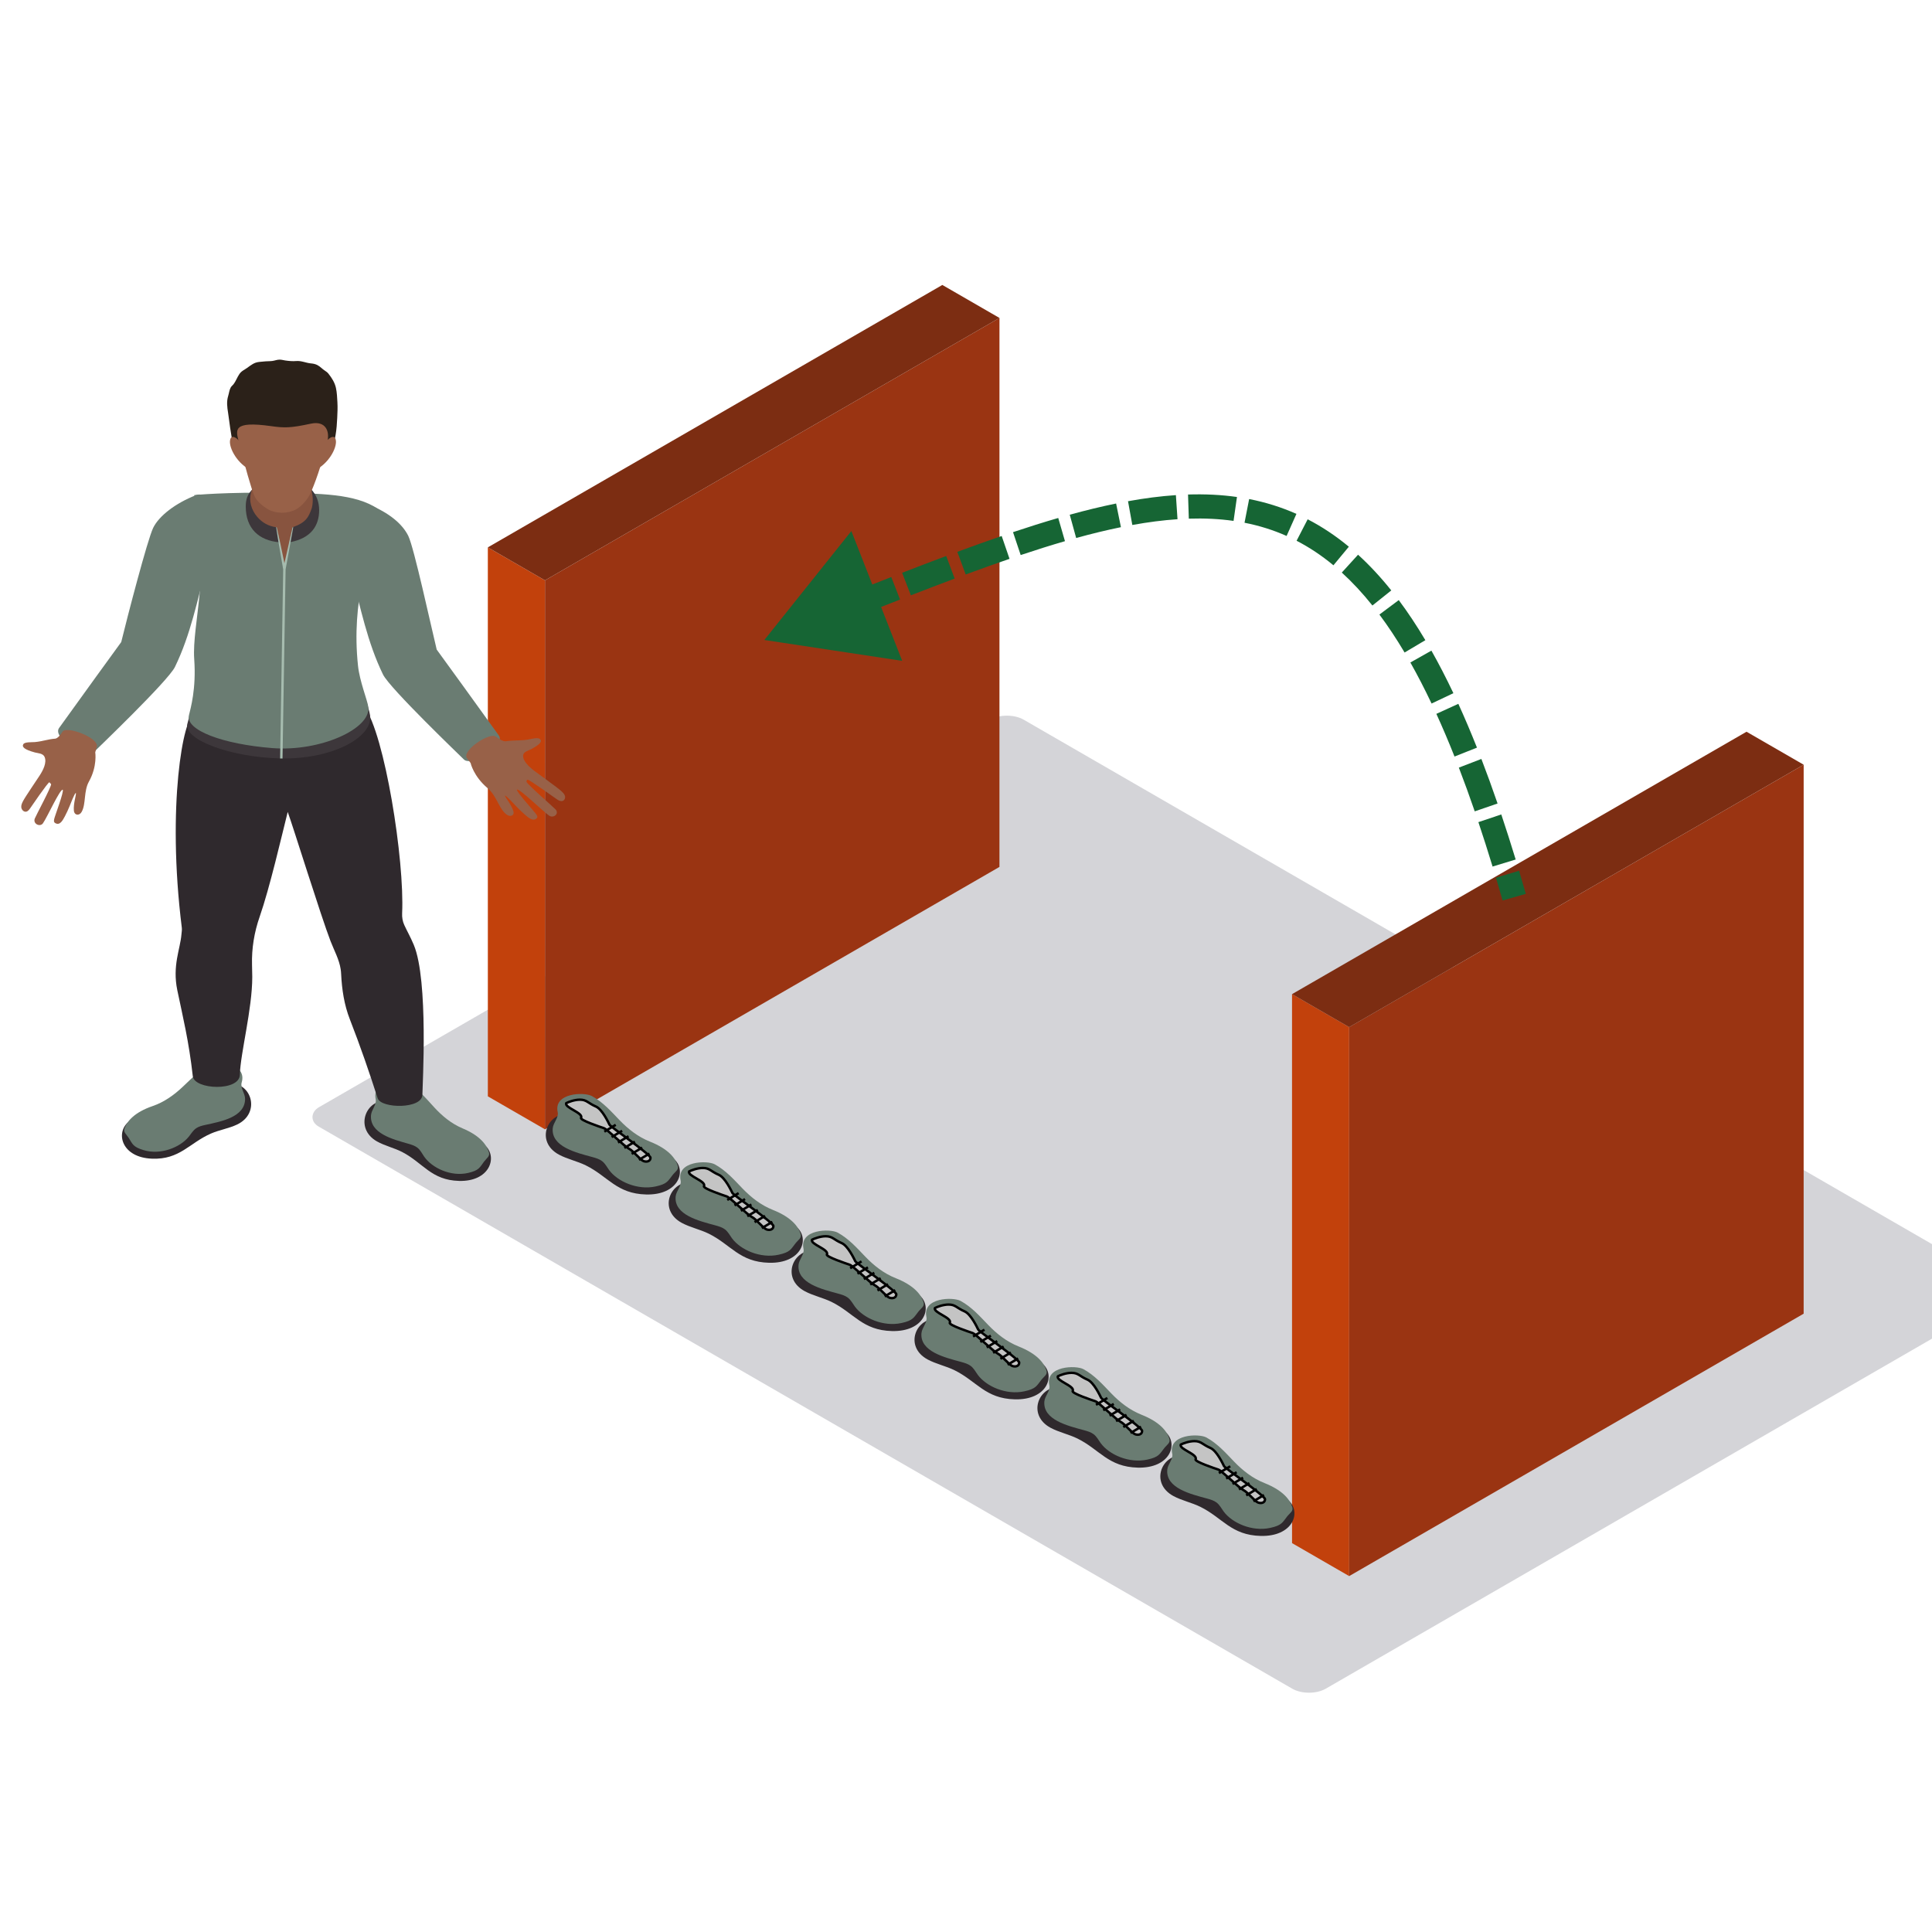 <svg width="800" height="800" viewBox="0 0 800 800" fill="none" xmlns="http://www.w3.org/2000/svg">
<g clip-path="url(#clip0_7666_20116)">
<rect width="481.478" height="337.034" rx="8" transform="matrix(0.866 0.5 -0.866 0.5 416.941 294)" fill="#D4D4D8"/>
<rect width="27.32" height="227.32" transform="matrix(0.866 0.5 3.18351e-05 1 202 226.652)" fill="#C2410C"/>
<rect width="217.32" height="227.32" transform="matrix(0.866 -0.5 -3.18351e-05 1 225.66 240.312)" fill="#9A3412"/>
<rect width="217.32" height="27.32" transform="matrix(0.866 -0.5 0.866 0.5 202 226.654)" fill="#7C2D12"/>
<rect width="27.32" height="227.32" transform="matrix(0.866 0.5 3.18351e-05 1 535 411.652)" fill="#C2410C"/>
<rect width="217.32" height="227.32" transform="matrix(0.866 -0.5 -3.18351e-05 1 558.66 425.312)" fill="#9A3412"/>
<rect width="217.32" height="27.32" transform="matrix(0.866 -0.5 0.866 0.5 535 411.654)" fill="#7C2D12"/>
<path d="M316.5 265L373.584 273.649L352.532 219.889L316.5 265ZM331.95 264.312C338.103 261.888 344.127 259.504 350.022 257.174L346.345 247.875C340.447 250.206 334.43 252.587 328.285 255.007L331.95 264.312ZM354.597 255.366C360.769 252.928 366.797 250.553 372.69 248.254L369.055 238.938C363.143 241.245 357.099 243.626 350.923 246.065L354.597 255.366ZM377.173 246.51C383.372 244.105 389.414 241.792 395.31 239.585L391.804 230.22C385.862 232.444 379.781 234.772 373.556 237.187L377.173 246.51ZM399.871 237.889C406.089 235.592 412.136 233.424 418.022 231.404L414.776 221.946C408.802 223.996 402.68 226.191 396.406 228.509L399.871 237.889ZM422.643 229.838C428.944 227.73 435.052 225.805 440.979 224.087L438.195 214.482C432.116 216.245 425.876 218.212 419.47 220.354L422.643 229.838ZM445.618 222.774C452.013 221.011 458.185 219.506 464.151 218.291L462.154 208.492C455.932 209.76 449.537 211.321 442.96 213.134L445.618 222.774ZM468.867 217.383C475.36 216.208 481.591 215.4 487.583 214.996L486.911 205.019C480.493 205.451 473.888 206.311 467.086 207.542L468.867 217.383ZM492.262 214.763C498.717 214.556 504.881 214.851 510.787 215.693L512.199 205.793C505.652 204.86 498.903 204.545 491.941 204.768L492.262 214.763ZM515.329 216.459C521.381 217.643 527.177 219.444 532.755 221.927L536.822 212.791C530.524 209.988 524.004 207.966 517.248 206.645L515.329 216.459ZM536.889 223.913C542.128 226.619 547.207 229.982 552.148 234.076L558.529 226.376C553.06 221.845 547.385 218.079 541.479 215.029L536.889 223.913ZM555.609 237.085C559.928 241.018 564.151 245.546 568.289 250.726L576.102 244.484C571.667 238.933 567.087 234.013 562.343 229.692L555.609 237.085ZM571.183 254.474C574.72 259.21 578.194 264.437 581.611 270.192L590.209 265.085C586.631 259.061 582.964 253.537 579.195 248.49L571.183 254.474ZM584.008 274.329C586.974 279.58 589.897 285.236 592.781 291.319L601.817 287.035C598.841 280.758 595.809 274.889 592.714 269.411L584.008 274.329ZM594.768 295.592C597.303 301.145 599.807 307.032 602.284 313.268L611.578 309.576C609.044 303.199 606.475 297.157 603.866 291.44L594.768 295.592ZM604.076 317.852C606.29 323.603 608.482 329.637 610.656 335.964L620.113 332.714C617.903 326.282 615.669 320.134 613.409 314.261L604.076 317.852ZM612.169 340.425C614.142 346.312 616.099 352.441 618.045 358.822L627.61 355.906C625.64 349.444 623.655 343.227 621.651 337.248L612.169 340.425ZM619.431 363.42C620.355 366.514 621.275 369.665 622.193 372.874L631.807 370.124C630.879 366.88 629.948 363.693 629.014 360.561L619.431 363.42Z" fill="#166534"/>
<path fill-rule="evenodd" clip-rule="evenodd" d="M156.053 472.611C159.325 474.464 163.2 475.295 166.552 477.033C175.241 481.548 178.56 488.686 190.09 488.992C202.586 489.327 205.993 479.53 201.239 474.654C200.368 473.762 163.32 456.237 160.332 455.903C151.439 454.906 146.625 467.279 156.053 472.611Z" fill="#2F292D"/>
<path fill-rule="evenodd" clip-rule="evenodd" d="M153.628 461.788C152.997 469.357 162.784 471.8 169.152 473.621C170.475 473.999 171.825 474.427 172.864 475.251C174.106 476.24 174.761 477.676 175.64 478.939C178.932 483.655 186.694 487.332 193.829 485.692C198.431 484.638 198.599 483.436 200.452 480.982C201.587 479.475 202.937 478.827 202.446 477.136C201.575 474.125 198.834 470.282 191.596 467.26C186.898 465.296 183.043 462.065 179.747 458.467C176.451 454.869 173.275 451.041 168.913 448.526C165.909 446.799 153.896 447.166 155.566 455.132C156.041 457.402 153.82 459.471 153.628 461.788Z" fill="#6A7C72"/>
<path fill-rule="evenodd" clip-rule="evenodd" d="M98.207 465.631C94.791 467.271 90.861 467.851 87.381 469.369C78.356 473.312 74.481 480.22 62.956 479.785C50.464 479.313 47.843 469.326 52.969 464.767C53.908 463.933 92.255 448.836 95.259 448.692C104.208 448.268 108.031 460.918 98.207 465.631Z" fill="#2F292D"/>
<path fill-rule="evenodd" clip-rule="evenodd" d="M101.483 454.995C101.507 462.583 91.552 464.392 85.056 465.799C83.706 466.09 82.328 466.429 81.225 467.188C79.911 468.091 79.144 469.483 78.165 470.685C74.51 475.179 66.472 478.345 59.489 476.254C54.979 474.905 54.907 473.696 53.257 471.127C52.242 469.552 50.948 468.818 51.571 467.163C52.678 464.22 55.718 460.561 63.176 458.01C68.018 456.355 72.117 453.379 75.692 450.001C79.263 446.626 82.735 443.01 87.285 440.783C90.417 439.251 102.374 440.391 100.077 448.231C99.422 450.465 101.471 452.671 101.483 454.995Z" fill="#6A7C72"/>
<path fill-rule="evenodd" clip-rule="evenodd" d="M171.334 391.231C169.955 387.946 168.589 385.607 167.415 383.056C166.708 381.517 166.432 379.851 166.512 378.185C167.563 356.062 159.265 304.051 150.904 292.711L80.366 296.053C76.007 296.251 68.972 333.586 75.284 384.147C75.4 385.078 75.204 386.017 75.129 386.953C74.657 392.9 71.302 399.844 73.419 410.037C75.676 420.895 78.205 431.08 79.835 445.637C80.462 451.25 99.326 452.059 99.326 444.925C99.569 436.045 104.459 417.887 104.459 404.514C104.459 403.661 104.423 401.74 104.359 399.513C104.171 392.753 105.274 386.025 107.527 379.577C111.686 367.65 116.656 346.067 119.136 336.205C121.37 342.26 132.859 379.297 136.87 389.702C138.36 393.562 140.457 397.289 141.068 401.341C141.168 401.995 141.228 402.65 141.256 403.305C141.568 409.684 142.507 416.038 144.86 422.057C149.234 433.264 152.985 444.191 156.377 454.751C157.771 459.093 174.909 459.32 174.909 453.268C174.909 449.983 177.51 405.946 171.334 391.231Z" fill="#2F292D"/>
<path fill-rule="evenodd" clip-rule="evenodd" d="M80.366 287.934C79.287 293.892 77.993 297.936 77.561 299.788C76.067 306.247 95.239 313.539 116.072 314.043C136.966 314.547 154.471 305.574 153.245 296.191C153.041 294.615 151.986 291.51 150.952 287.934H80.366Z" fill="#3D373B"/>
<path fill-rule="evenodd" clip-rule="evenodd" d="M80.422 205.01C87.716 234.779 79.383 258.506 80.422 272.948C81.309 285.292 78.9 293.358 78.237 296.179C76.766 302.4 92.374 308.16 112.744 309.768C132.631 311.337 153.708 301.748 152.502 292.711C152.13 289.912 148.926 282.173 148.239 275.632C145.367 248.245 153.017 230.964 156.696 210.87C147.344 204.279 131.656 204.366 116.552 204.096C93.078 203.675 80.422 205.01 80.422 205.01Z" fill="#6A7C72"/>
<path fill-rule="evenodd" clip-rule="evenodd" d="M206.573 304.57C199.578 294.769 180.83 268.976 180.83 268.976C178.397 258.978 171.47 226.878 169.085 221.952C166.7 217.03 161.079 212.202 152.486 208.87C149.086 207.55 143.014 211.155 141.34 214.131L145.499 237.383C149.322 251.634 152.062 265.86 158.594 279.291C161.406 285.062 190.985 313.345 192.063 314.456C195.163 317.666 209.525 308.707 206.573 304.57Z" fill="#6A7C72"/>
<path fill-rule="evenodd" clip-rule="evenodd" d="M24.456 301.458C31.451 291.658 50.199 265.865 50.199 265.865C52.632 255.866 61.038 223.504 63.423 218.578C65.808 213.657 72.637 208.342 81.23 205.011C84.63 203.69 88.015 208.044 89.689 211.019L85.53 234.272C81.707 248.523 78.966 262.749 72.435 276.18C69.622 281.951 40.044 310.233 38.965 311.345C35.865 314.554 21.504 305.596 24.456 301.458Z" fill="#6A7C72"/>
<path fill-rule="evenodd" clip-rule="evenodd" d="M233.906 329.495C233.63 328.671 232.915 328.03 232.244 327.415C230.846 326.134 223.519 320.899 221.446 319.338C219.372 317.78 216.368 315.168 216.624 312.747C216.78 311.261 218.889 310.775 219.956 310.207C223.859 308.123 224.642 306.882 223.511 305.972C222.548 305.198 219.688 306.091 218.418 306.278C215.142 306.76 212.569 306.443 209.437 306.947C208.474 307.102 206.693 306.065 205.47 305.119C203.205 302.748 190.685 310.955 193.481 314.11L194.868 315.96C194.868 315.96 196.046 321.421 201.911 326.368C205.646 329.52 206.465 334.542 209.553 337.136C211.159 338.482 213.144 337.809 212.585 335.892C211.786 333.143 209.014 330.002 209.097 329.444C209.577 329.297 213.288 333.398 213.62 333.744C214.758 334.92 215.917 336.086 217.163 337.169C218.665 338.475 220.651 340.277 222.173 338.881C222.768 338.335 222.464 337.856 222.073 337.226C221.478 336.269 213.62 327.674 214.059 326.944C215.202 326.523 224.626 335.798 227.358 337.723C229.116 338.961 231.713 337.036 230.051 335.161C229.264 334.273 218.194 324.673 218.034 323.727C217.978 323.385 218.098 322.965 218.462 322.853C219.033 322.68 230.003 330.552 230.482 330.891C231.193 331.387 232.068 331.912 232.927 331.66C233.838 331.391 234.185 330.322 233.906 329.495Z" fill="#986148"/>
<path fill-rule="evenodd" clip-rule="evenodd" d="M8.803 334.169C8.752 333.276 9.169 332.47 9.555 331.696C10.36 330.084 15.124 323.129 16.442 321.087C17.763 319.041 19.544 315.724 18.424 313.354C17.737 311.899 15.634 311.901 14.456 311.579C10.132 310.394 8.96 309.327 9.659 308.153C10.252 307.154 13.19 307.388 14.419 307.277C17.581 307.001 19.81 306.087 22.849 305.862C23.786 305.796 25.034 304.342 25.8 303.113C26.994 300.206 41.422 305.536 40.03 309.351L39.44 311.525C39.44 311.525 40.368 317.282 36.835 323.606C34.582 327.633 35.677 332.864 33.813 336.182C32.843 337.908 30.784 337.691 30.59 335.636C30.313 332.694 31.691 328.897 31.409 328.356C30.917 328.325 29.036 333.3 28.857 333.723C28.253 335.168 27.626 336.605 26.885 337.982C25.991 339.639 24.845 341.911 22.942 340.859C22.2 340.452 22.306 339.901 22.431 339.176C22.62 338.08 26.635 327.63 25.966 327.003C24.768 326.843 19.575 338.335 17.789 340.904C16.643 342.554 13.57 341.225 14.395 338.955C14.786 337.884 21.361 325.683 21.162 324.696L20.454 323.92C19.867 323.88 12.749 334.324 12.436 334.773C11.968 335.434 11.364 336.168 10.491 336.112C9.56 336.051 8.853 335.063 8.803 334.169Z" fill="#986148"/>
<path fill-rule="evenodd" clip-rule="evenodd" d="M104.671 202.107L104.555 202.582C102.35 204.727 101.763 207.047 101.763 209.749C101.763 218.881 107.252 223.81 115.593 224.533L120.107 224.504C128.848 222.874 132.156 217.647 132.156 211.206C132.156 208.202 131.221 204.971 128.56 202.287C128.393 202.118 113.248 202.406 104.671 202.107Z" fill="#3D373B"/>
<path fill-rule="evenodd" clip-rule="evenodd" d="M121.134 218.333L117.762 235.735L114.514 218.333C111.227 217.93 108.542 216.411 106.473 213.979C104.08 211.162 103.005 207.442 103.92 203.995C104.08 203.409 104.279 202.83 104.531 202.265C105.909 199.145 102.59 195.292 104.032 188.579C105.146 183.383 112.109 181.095 116.724 184.369C124.258 189.719 127.977 193.964 127.917 198.483C127.909 198.987 128.113 200.192 128.676 201.977C129.531 204.668 129.791 207.539 129.144 210.277C127.813 214.174 126.723 216.375 121.134 218.333Z" fill="#88543F"/>
<path fill-rule="evenodd" clip-rule="evenodd" d="M121.134 218.334L117.774 233.229C116.779 228.203 115.729 223.338 114.598 218.33L114.339 218.309C115.19 224.18 116.288 229.915 117.263 235.769L115.993 314.069L116.987 314.083L118.262 235.776L121.43 218.316L121.134 218.334Z" fill="#A6BCAF"/>
<path fill-rule="evenodd" clip-rule="evenodd" d="M96.545 183.776C97.852 187.82 100.324 192.608 104.247 194.803C108.59 197.228 113.012 197.332 118.094 197.365C121.601 197.39 124.154 194.31 127.486 193.303C129.016 192.842 134.497 191.356 136.818 186.916C138.983 182.772 139.419 177.605 139.634 173.094C139.73 171.021 139.85 168.765 139.714 166.538C139.594 164.559 139.53 162.57 139.103 160.616C138.628 158.44 137.425 156.529 136.015 154.748C135.607 154.234 135.12 153.852 134.549 153.496C133.442 152.805 132.659 151.816 131.429 151.176C130.642 150.765 129.743 150.56 128.848 150.488C126.727 150.319 124.845 149.305 122.616 149.499C121.15 149.625 119.572 149.477 118.098 149.261C117.303 149.146 116.616 148.916 115.789 148.916C114.694 148.912 113.727 149.359 112.681 149.477C111.49 149.614 110.276 149.553 109.077 149.704C108.015 149.837 106.932 149.812 105.901 150.168C104.104 150.791 102.761 152.183 101.163 153.104C100.356 153.568 99.697 154.068 99.17 154.817C98.215 156.169 97.704 157.803 96.693 159.112C96.33 159.584 95.838 159.897 95.539 160.44C94.947 161.501 94.859 162.732 94.508 163.865C93.745 166.301 94.064 168.56 94.46 171.032C94.776 173.007 95.706 181.182 96.545 183.776Z" fill="#2B2119"/>
<path fill-rule="evenodd" clip-rule="evenodd" d="M128.728 175.433C120.067 177.289 117.714 177.21 112.213 176.444C96.186 174.206 97.632 178.009 98.902 183.053C101.515 193.436 103.944 201.855 105.142 204.924C106.065 207.299 108.33 209.224 110.603 210.648C114.011 212.782 118.865 212.85 122.508 210.958C125.081 209.623 127.566 206.349 128.385 204.608C130.242 200.65 132.883 193.436 135.499 183.053L135.615 182.564C136.522 178.545 134.824 174.127 128.728 175.433Z" fill="#986148"/>
<path fill-rule="evenodd" clip-rule="evenodd" d="M132.791 187.252L130.126 194.847C135.991 192.199 139.487 185.629 139.087 182.445C138.588 178.473 133.738 182.953 132.791 187.252Z" fill="#986148"/>
<path fill-rule="evenodd" clip-rule="evenodd" d="M101.531 187.252L104.191 194.847C98.327 192.199 94.831 185.629 95.235 182.445C95.73 178.473 100.584 182.953 101.531 187.252Z" fill="#986148"/>
<path fill-rule="evenodd" clip-rule="evenodd" d="M231.446 478.107C234.915 479.973 239.024 480.81 242.577 482.561C251.79 487.109 255.31 494.299 267.534 494.607C280.783 494.945 284.396 485.076 279.356 480.165C278.432 479.266 239.151 461.613 235.982 461.276C226.554 460.272 221.45 472.736 231.446 478.107Z" fill="#2F292D"/>
<path fill-rule="evenodd" clip-rule="evenodd" d="M228.875 467.205C228.206 474.83 238.583 477.291 245.335 479.125C246.737 479.506 248.168 479.937 249.27 480.767C250.587 481.764 251.282 483.21 252.213 484.482C255.704 489.233 263.934 492.937 271.499 491.284C276.378 490.222 276.556 489.012 278.521 486.54C279.724 485.022 281.156 484.369 280.635 482.666C279.712 479.633 276.806 475.762 269.131 472.718C264.15 470.739 260.062 467.484 256.568 463.86C253.073 460.236 249.706 456.38 245.081 453.847C241.895 452.107 229.159 452.477 230.929 460.501C231.433 462.787 229.078 464.871 228.875 467.205Z" fill="#6A7C72"/>
<path d="M240.608 462.896C241.662 460.788 233.54 458.654 234.482 456.769C235.425 456.298 237.875 455.355 240.137 455.355C242.964 455.355 243.436 456.769 246.734 458.183C249.373 459.314 251.918 464.781 252.389 465.724C252.86 466.666 269.354 477.977 269.354 479.391C269.354 480.805 267.94 481.276 266.526 480.805C265.112 480.333 262.285 476.563 260.4 475.621C258.515 474.678 251.447 467.609 250.033 467.137L250.033 467.137C248.619 466.666 240.137 463.839 240.608 462.896Z" fill="#C4C4C4" stroke="black"/>
<line y1="-0.5" x2="5.496" y2="-0.5" transform="matrix(0.857 -0.515 0.514 0.858 250.504 469.023)" stroke="black"/>
<line y1="-0.5" x2="5.075" y2="-0.5" transform="matrix(0.857 -0.515 0.515 0.857 253.513 471.273)" stroke="black"/>
<line y1="-0.5" x2="5.075" y2="-0.5" transform="matrix(0.857 -0.515 0.515 0.857 256.159 473.523)" stroke="black"/>
<line y1="-0.5" x2="5.075" y2="-0.5" transform="matrix(0.857 -0.515 0.515 0.857 258.805 475.773)" stroke="black"/>
<line y1="-0.5" x2="5.075" y2="-0.5" transform="matrix(0.857 -0.515 0.515 0.857 261.813 478.236)" stroke="black"/>
<line y1="-0.5" x2="5.075" y2="-0.5" transform="matrix(0.857 -0.515 0.515 0.857 264.822 480.699)" stroke="black"/>
<path fill-rule="evenodd" clip-rule="evenodd" d="M282.339 506.384C285.808 508.25 289.917 509.088 293.47 510.838C302.683 515.386 306.203 522.577 318.427 522.885C331.676 523.222 335.289 513.353 330.249 508.442C329.325 507.544 290.044 489.89 286.875 489.553C277.447 488.549 272.343 501.013 282.339 506.384Z" fill="#2F292D"/>
<path fill-rule="evenodd" clip-rule="evenodd" d="M279.768 495.483C279.099 503.108 289.476 505.569 296.228 507.402C297.63 507.783 299.062 508.214 300.163 509.044C301.48 510.041 302.175 511.487 303.107 512.759C306.597 517.51 314.827 521.214 322.392 519.562C327.271 518.5 327.449 517.289 329.415 514.818C330.618 513.299 332.049 512.647 331.528 510.943C330.605 507.91 327.699 504.039 320.024 500.995C315.043 499.016 310.955 495.762 307.461 492.137C303.967 488.513 300.599 484.657 295.974 482.124C292.789 480.384 280.052 480.754 281.822 488.778C282.326 491.065 279.971 493.149 279.768 495.483Z" fill="#6A7C72"/>
<path d="M291.501 491.173C292.555 489.066 284.433 486.932 285.375 485.047C286.318 484.575 288.768 483.633 291.03 483.633C293.857 483.633 294.329 485.047 297.627 486.46C300.266 487.592 302.811 493.058 303.282 494.001C303.753 494.944 320.246 506.254 320.246 507.668C320.246 509.082 318.833 509.553 317.419 509.082C316.005 508.611 313.178 504.84 311.293 503.898C309.408 502.955 302.34 495.886 300.926 495.415L300.926 495.415C299.512 494.944 291.03 492.116 291.501 491.173Z" fill="#C4C4C4" stroke="black"/>
<line y1="-0.5" x2="5.496" y2="-0.5" transform="matrix(0.857 -0.515 0.514 0.858 301.397 497.301)" stroke="black"/>
<line y1="-0.5" x2="5.075" y2="-0.5" transform="matrix(0.857 -0.515 0.515 0.857 304.406 499.551)" stroke="black"/>
<line y1="-0.5" x2="5.075" y2="-0.5" transform="matrix(0.857 -0.515 0.515 0.857 307.052 501.801)" stroke="black"/>
<line y1="-0.5" x2="5.075" y2="-0.5" transform="matrix(0.857 -0.515 0.515 0.857 309.698 504.051)" stroke="black"/>
<line y1="-0.5" x2="5.075" y2="-0.5" transform="matrix(0.857 -0.515 0.515 0.857 312.707 506.514)" stroke="black"/>
<line y1="-0.5" x2="5.075" y2="-0.5" transform="matrix(0.857 -0.515 0.515 0.857 315.715 508.977)" stroke="black"/>
<path fill-rule="evenodd" clip-rule="evenodd" d="M333.232 534.659C336.701 536.526 340.81 537.363 344.363 539.113C353.576 543.662 357.096 550.852 369.32 551.16C382.569 551.497 386.182 541.629 381.142 536.718C380.219 535.819 340.937 518.166 337.768 517.829C328.34 516.825 323.236 529.288 333.232 534.659Z" fill="#2F292D"/>
<path fill-rule="evenodd" clip-rule="evenodd" d="M330.661 523.758C329.992 531.383 340.369 533.844 347.121 535.678C348.523 536.058 349.955 536.49 351.056 537.32C352.373 538.316 353.068 539.762 354 541.034C357.49 545.786 365.72 549.49 373.285 547.837C378.164 546.775 378.342 545.565 380.308 543.093C381.511 541.574 382.942 540.922 382.421 539.219C381.498 536.185 378.592 532.315 370.917 529.27C365.936 527.292 361.849 524.037 358.354 520.413C354.86 516.789 351.492 512.933 346.867 510.399C343.682 508.66 330.945 509.029 332.715 517.053C333.22 519.34 330.865 521.424 330.661 523.758Z" fill="#6A7C72"/>
<path d="M342.394 519.449C343.448 517.341 335.326 515.207 336.268 513.322C337.211 512.851 339.661 511.908 341.923 511.908C344.75 511.908 345.222 513.322 348.52 514.736C351.159 515.867 353.704 521.334 354.175 522.276C354.646 523.219 371.139 534.53 371.139 535.943C371.139 537.357 369.726 537.829 368.312 537.357C366.898 536.886 364.071 533.116 362.186 532.173C360.301 531.231 353.233 524.161 351.819 523.69L351.819 523.69C350.405 523.219 341.923 520.391 342.394 519.449Z" fill="#C4C4C4" stroke="black"/>
<line y1="-0.5" x2="5.496" y2="-0.5" transform="matrix(0.857 -0.515 0.514 0.858 352.29 525.576)" stroke="black"/>
<line y1="-0.5" x2="5.075" y2="-0.5" transform="matrix(0.857 -0.515 0.515 0.857 355.299 527.826)" stroke="black"/>
<line y1="-0.5" x2="5.075" y2="-0.5" transform="matrix(0.857 -0.515 0.515 0.857 357.945 530.076)" stroke="black"/>
<line y1="-0.5" x2="5.075" y2="-0.5" transform="matrix(0.857 -0.515 0.515 0.857 360.591 532.326)" stroke="black"/>
<line y1="-0.5" x2="5.075" y2="-0.5" transform="matrix(0.857 -0.515 0.515 0.857 363.6 534.789)" stroke="black"/>
<line y1="-0.5" x2="5.075" y2="-0.5" transform="matrix(0.857 -0.515 0.515 0.857 366.608 537.252)" stroke="black"/>
<path fill-rule="evenodd" clip-rule="evenodd" d="M384.126 562.937C387.595 564.803 391.703 565.64 395.257 567.391C404.47 571.939 407.989 579.129 420.214 579.438C433.463 579.775 437.076 569.906 432.035 564.995C431.112 564.096 391.83 546.443 388.662 546.106C379.233 545.102 374.129 557.566 384.126 562.937Z" fill="#2F292D"/>
<path fill-rule="evenodd" clip-rule="evenodd" d="M381.555 552.035C380.886 559.661 391.263 562.121 398.015 563.955C399.417 564.336 400.848 564.767 401.95 565.597C403.267 566.594 403.962 568.04 404.893 569.312C408.384 574.063 416.614 577.767 424.178 576.114C429.058 575.052 429.236 573.842 431.201 571.37C432.404 569.852 433.836 569.199 433.315 567.496C432.391 564.463 429.486 560.592 421.811 557.548C416.83 555.569 412.742 552.314 409.248 548.69C405.753 545.066 402.386 541.21 397.76 538.677C394.575 536.937 381.839 537.307 383.609 545.331C384.113 547.617 381.758 549.701 381.555 552.035Z" fill="#6A7C72"/>
<path d="M393.288 547.726C394.341 545.618 386.219 543.485 387.162 541.599C388.104 541.128 390.555 540.186 392.817 540.186C395.644 540.186 396.115 541.599 399.414 543.013C402.053 544.144 404.597 549.611 405.069 550.554C405.54 551.496 422.033 562.807 422.033 564.221C422.033 565.635 420.619 566.106 419.206 565.635C417.792 565.163 414.964 561.393 413.08 560.451C411.195 559.508 404.126 552.439 402.712 551.968L402.712 551.968C401.299 551.496 392.817 548.669 393.288 547.726Z" fill="#C4C4C4" stroke="black"/>
<line y1="-0.5" x2="5.496" y2="-0.5" transform="matrix(0.857 -0.515 0.514 0.858 403.184 553.854)" stroke="black"/>
<line y1="-0.5" x2="5.075" y2="-0.5" transform="matrix(0.857 -0.515 0.515 0.857 406.192 556.104)" stroke="black"/>
<line y1="-0.5" x2="5.075" y2="-0.5" transform="matrix(0.857 -0.515 0.515 0.857 408.838 558.354)" stroke="black"/>
<line y1="-0.5" x2="5.075" y2="-0.5" transform="matrix(0.857 -0.515 0.515 0.857 411.485 560.604)" stroke="black"/>
<line y1="-0.5" x2="5.075" y2="-0.5" transform="matrix(0.857 -0.515 0.515 0.857 414.493 563.066)" stroke="black"/>
<line y1="-0.5" x2="5.075" y2="-0.5" transform="matrix(0.857 -0.515 0.515 0.857 417.502 565.529)" stroke="black"/>
<path fill-rule="evenodd" clip-rule="evenodd" d="M435.019 591.214C438.488 593.08 442.596 593.918 446.15 595.668C455.363 600.216 458.883 607.407 471.107 607.715C484.356 608.052 487.969 598.183 482.929 593.273C482.005 592.374 442.723 574.72 439.555 574.383C430.126 573.38 425.022 585.843 435.019 591.214Z" fill="#2F292D"/>
<path fill-rule="evenodd" clip-rule="evenodd" d="M432.448 580.313C431.779 587.938 442.156 590.399 448.908 592.233C450.31 592.613 451.741 593.044 452.843 593.874C454.16 594.871 454.855 596.317 455.786 597.589C459.277 602.34 467.507 606.044 475.072 604.392C479.951 603.33 480.129 602.119 482.094 599.648C483.297 598.129 484.729 597.477 484.208 595.773C483.285 592.74 480.379 588.869 472.704 585.825C467.723 583.846 463.635 580.592 460.141 576.968C456.646 573.343 453.279 569.487 448.654 566.954C445.468 565.214 432.732 565.584 434.502 573.608C435.006 575.895 432.651 577.979 432.448 580.313Z" fill="#6A7C72"/>
<path d="M444.181 576.003C445.235 573.896 437.112 571.762 438.055 569.877C438.997 569.405 441.448 568.463 443.71 568.463C446.537 568.463 447.008 569.877 450.307 571.291C452.946 572.422 455.49 577.888 455.962 578.831C456.433 579.774 472.926 591.084 472.926 592.498C472.926 593.912 471.512 594.383 470.099 593.912C468.685 593.441 465.858 589.67 463.973 588.728C462.088 587.785 455.019 580.716 453.605 580.245L453.605 580.245C452.192 579.774 443.71 576.946 444.181 576.003Z" fill="#C4C4C4" stroke="black"/>
<line y1="-0.5" x2="5.496" y2="-0.5" transform="matrix(0.857 -0.515 0.514 0.858 454.077 582.131)" stroke="black"/>
<line y1="-0.5" x2="5.075" y2="-0.5" transform="matrix(0.857 -0.515 0.515 0.857 457.085 584.381)" stroke="black"/>
<line y1="-0.5" x2="5.075" y2="-0.5" transform="matrix(0.857 -0.515 0.515 0.857 459.731 586.631)" stroke="black"/>
<line y1="-0.5" x2="5.075" y2="-0.5" transform="matrix(0.857 -0.515 0.515 0.857 462.378 588.881)" stroke="black"/>
<line y1="-0.5" x2="5.075" y2="-0.5" transform="matrix(0.857 -0.515 0.515 0.857 465.387 591.344)" stroke="black"/>
<line y1="-0.5" x2="5.075" y2="-0.5" transform="matrix(0.857 -0.515 0.515 0.857 468.395 593.807)" stroke="black"/>
<path fill-rule="evenodd" clip-rule="evenodd" d="M485.912 619.491C489.381 621.358 493.489 622.195 497.043 623.946C506.256 628.494 509.776 635.684 522 635.992C535.249 636.329 538.862 626.461 533.822 621.55C532.898 620.651 493.616 602.998 490.448 602.661C481.02 601.657 475.916 614.12 485.912 619.491Z" fill="#2F292D"/>
<path fill-rule="evenodd" clip-rule="evenodd" d="M483.341 608.59C482.672 616.215 493.049 618.676 499.801 620.51C501.203 620.89 502.634 621.322 503.736 622.152C505.053 623.148 505.748 624.594 506.68 625.866C510.17 630.618 518.4 634.322 525.965 632.669C530.844 631.607 531.022 630.397 532.987 627.925C534.19 626.406 535.622 625.754 535.101 624.051C534.178 621.017 531.272 617.147 523.597 614.102C518.616 612.124 514.528 608.869 511.034 605.245C507.539 601.621 504.172 597.765 499.547 595.231C496.361 593.492 483.625 593.861 485.395 601.885C485.899 604.172 483.544 606.256 483.341 608.59Z" fill="#6A7C72"/>
<path d="M495.074 604.281C496.128 602.173 488.005 600.039 488.948 598.154C489.89 597.683 492.341 596.74 494.603 596.74C497.43 596.74 497.901 598.154 501.2 599.568C503.839 600.699 506.383 606.166 506.855 607.108C507.326 608.051 523.819 619.362 523.819 620.776C523.819 622.189 522.405 622.661 520.992 622.189C519.578 621.718 516.751 617.948 514.866 617.005C512.981 616.063 505.912 608.994 504.499 608.522L504.499 608.522C503.085 608.051 494.603 605.223 495.074 604.281Z" fill="#C4C4C4" stroke="black"/>
<line y1="-0.5" x2="5.496" y2="-0.5" transform="matrix(0.857 -0.515 0.514 0.858 504.97 610.408)" stroke="black"/>
<line y1="-0.5" x2="5.075" y2="-0.5" transform="matrix(0.857 -0.515 0.515 0.857 507.979 612.658)" stroke="black"/>
<line y1="-0.5" x2="5.075" y2="-0.5" transform="matrix(0.857 -0.515 0.515 0.857 510.625 614.908)" stroke="black"/>
<line y1="-0.5" x2="5.075" y2="-0.5" transform="matrix(0.857 -0.515 0.515 0.857 513.271 617.158)" stroke="black"/>
<line y1="-0.5" x2="5.075" y2="-0.5" transform="matrix(0.857 -0.515 0.515 0.857 516.279 619.621)" stroke="black"/>
<line y1="-0.5" x2="5.075" y2="-0.5" transform="matrix(0.857 -0.515 0.515 0.857 519.288 622.084)" stroke="black"/>
</g>
<defs>
<clipPath id="clip0_7666_20116">
<rect width="800" height="800" fill="white"/>
</clipPath>
</defs>
</svg>
